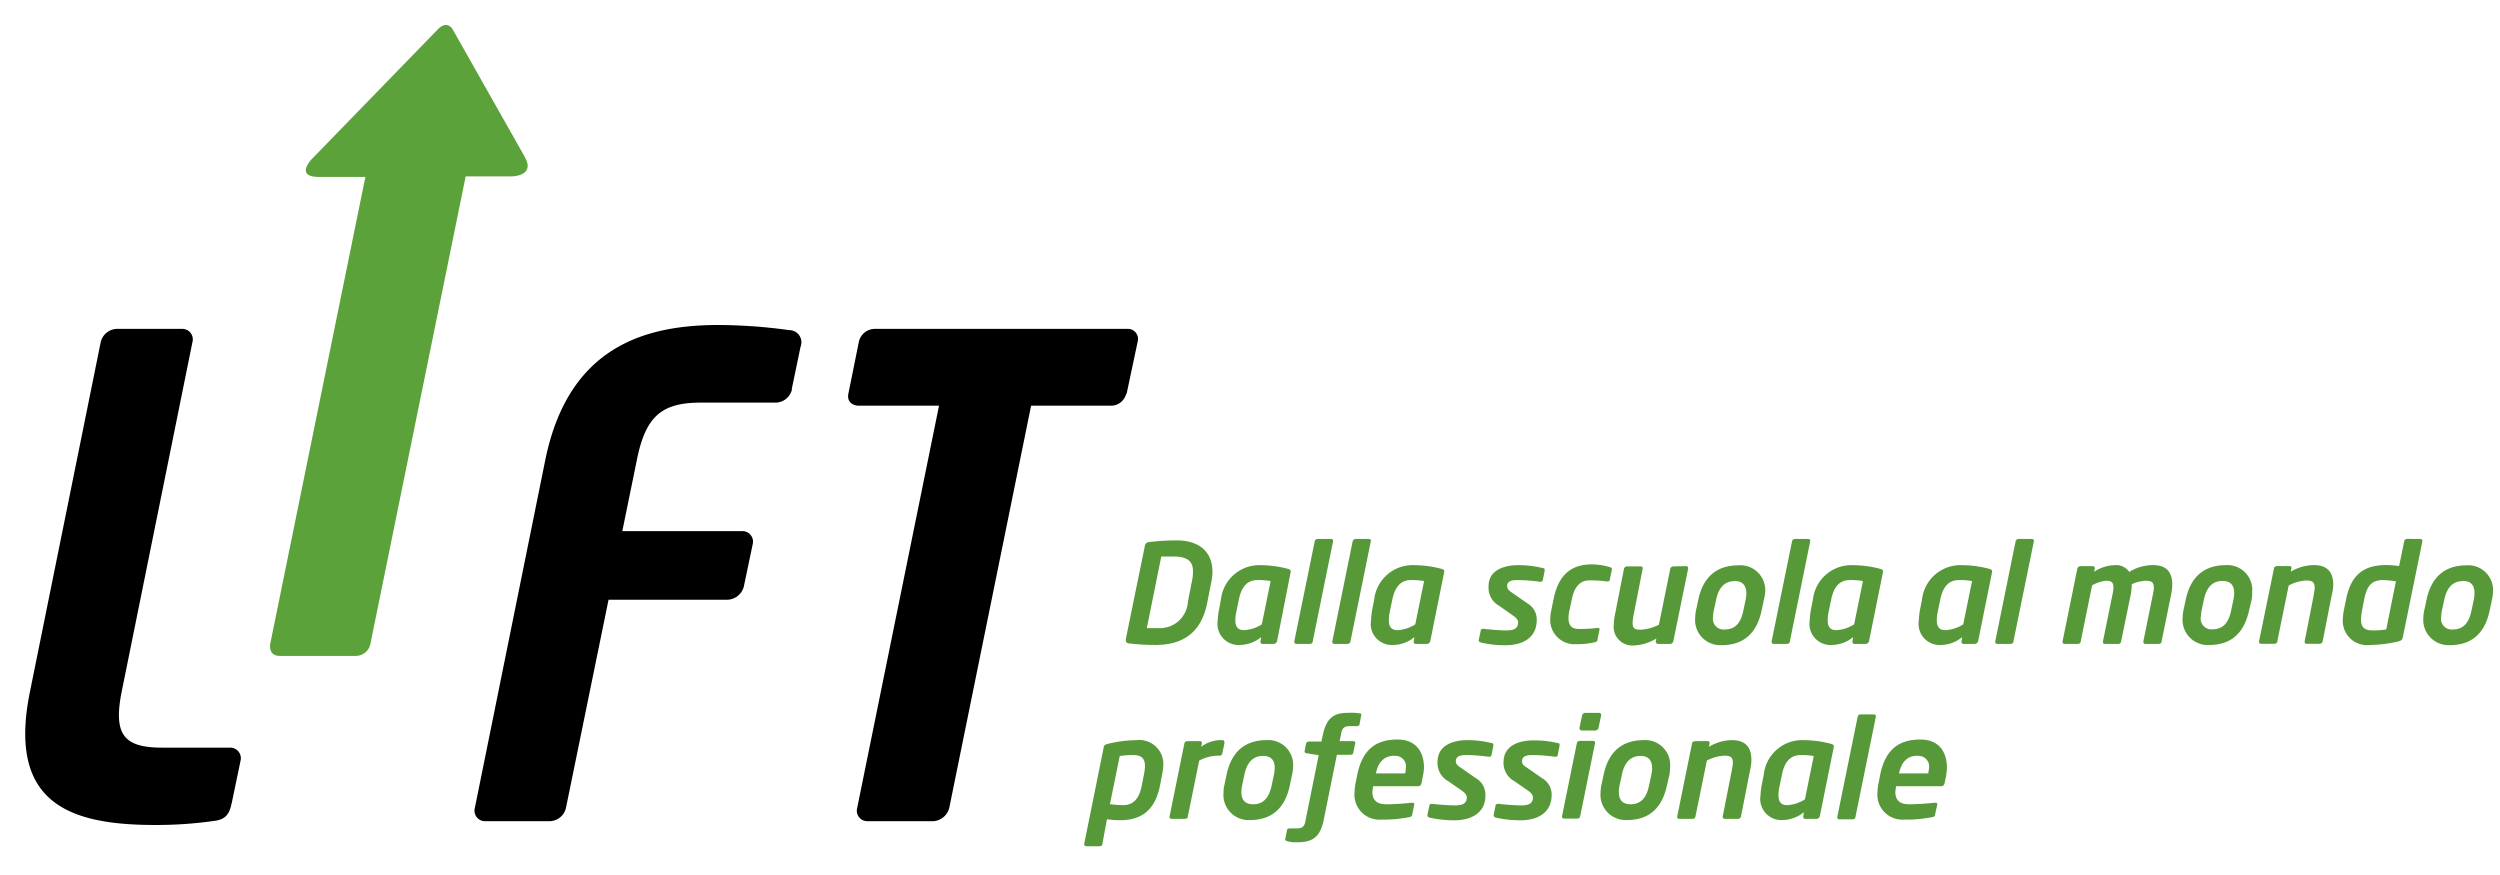 <svg id="LIFT" xmlns="http://www.w3.org/2000/svg" viewBox="0 0 283.46 99.21"><defs><style>.cls-1{fill:none;}.cls-2{fill:#579938;}.cls-3{fill:#5ba23a;}</style></defs><title>LIFT_Logo_speziell_i_RGB</title><rect class="cls-1" width="283.46" height="99.21"/><g id="i"><path class="cls-2" d="M137.33,66.05l-.45,2.3c-.64,3.22-2.57,4.78-5.89,4.78a25.35,25.35,0,0,1-3-.18.34.34,0,0,1-.34-.36.59.59,0,0,1,0-.13l2.15-10.52a.53.53,0,0,1,.5-.48,26.77,26.77,0,0,1,3.11-.19c2.66,0,4.13,1.39,4.06,3.72A6.89,6.89,0,0,1,137.33,66.05ZM133,63.1c-.58,0-1,0-1.33,0l-1.64,8.12c.33,0,.72,0,1.29,0a3.19,3.19,0,0,0,3.37-3l.45-2.3a4.73,4.73,0,0,0,.12-1C135.34,63.47,134.42,63.1,133,63.1Z"/><path class="cls-2" d="M146,64.49c.28.08.38.14.33.42L144.8,72.7a.42.42,0,0,1-.39.31h-1.25a.23.23,0,0,1-.24-.31l.08-.46a3.9,3.9,0,0,1-2.45.89,2.39,2.39,0,0,1-2.48-2.76,7.78,7.78,0,0,1,.15-1.25l.21-1.11A4.39,4.39,0,0,1,143,64.08,12.34,12.34,0,0,1,146,64.49Zm-3.4,1.28c-1.35,0-1.89,1-2.14,2.24l-.27,1.31a4.6,4.6,0,0,0-.12,1c0,.89.42,1.13,1,1.13a4.14,4.14,0,0,0,2-.66l1-4.91A8.81,8.81,0,0,0,142.64,65.77Z"/><path class="cls-2" d="M150.9,61.11c.19,0,.29.08.24.31l-2.29,11.26c0,.17-.1.33-.37.33H147c-.18,0-.27-.11-.24-.33l2.3-11.26a.34.34,0,0,1,.36-.31Z"/><path class="cls-2" d="M155.18,61.11c.19,0,.3.08.24.31l-2.29,11.26a.34.34,0,0,1-.37.33h-1.45c-.19,0-.28-.11-.24-.33l2.29-11.26a.35.35,0,0,1,.37-.31Z"/><path class="cls-2" d="M163.41,64.49c.28.08.39.14.33.42l-1.57,7.79a.41.41,0,0,1-.38.31h-1.25a.23.23,0,0,1-.24-.31l.07-.46a3.86,3.86,0,0,1-2.45.89,2.38,2.38,0,0,1-2.47-2.76,9.28,9.28,0,0,1,.14-1.25l.22-1.11a4.38,4.38,0,0,1,4.55-3.93A12.2,12.2,0,0,1,163.41,64.49ZM160,65.77c-1.34,0-1.88,1-2.14,2.24l-.27,1.31a5.38,5.38,0,0,0-.12,1c0,.89.43,1.13,1,1.13a4.17,4.17,0,0,0,2-.66l1-4.91A8.72,8.72,0,0,0,160,65.77Z"/><path class="cls-2" d="M174.92,64.41c.17,0,.26.1.21.36l-.18.89c0,.22-.12.33-.37.3a20.75,20.75,0,0,0-2.47-.19c-.57,0-1.2.06-1.22.64,0,.27.05.44.45.72l1.8,1.25a2.14,2.14,0,0,1,1.1,2c-.05,2-1.67,2.78-3.53,2.78a11.91,11.91,0,0,1-2.81-.31c-.2-.06-.26-.15-.22-.36l.2-.93c0-.18.11-.29.38-.26.73.1,2,.18,2.5.18.76,0,1.35-.14,1.37-.88,0-.25-.13-.48-.5-.75L170,68.7a2.34,2.34,0,0,1-1.22-2.24c0-1.88,1.86-2.38,3.36-2.38A11.28,11.28,0,0,1,174.92,64.41Z"/><path class="cls-2" d="M182.49,64.29c.25.06.31.14.25.4l-.21,1c0,.17-.12.28-.37.23a14.57,14.57,0,0,0-2-.11c-.73,0-1.57.43-1.91,2l-.31,1.46a4.06,4.06,0,0,0-.1.78c0,1.06.55,1.26,1.19,1.26a14.67,14.67,0,0,0,2.05-.11c.23,0,.31,0,.27.24l-.21,1c0,.25-.09.34-.4.4a8.82,8.82,0,0,1-2.06.2,2.75,2.75,0,0,1-2.9-3,3.8,3.8,0,0,1,.1-.79l.3-1.46c.63-2.95,2.31-3.8,4.34-3.8A7.54,7.54,0,0,1,182.49,64.29Z"/><path class="cls-2" d="M191.14,64.19c.2,0,.31.1.26.33l-1.67,8.18a.38.38,0,0,1-.36.31H188a.26.26,0,0,1-.26-.28v0l.06-.33a5.27,5.27,0,0,1-2.52.78,2.11,2.11,0,0,1-2.3-2.38,6,6,0,0,1,.14-1.15l1-5.1a.37.37,0,0,1,.38-.33H186c.21,0,.3.1.24.33l-1,5.1a7.13,7.13,0,0,0-.13.94c0,.65.21.81.93.81a5.49,5.49,0,0,0,2.05-.56l1.28-6.29a.37.37,0,0,1,.37-.33Z"/><path class="cls-2" d="M200,68l-.27,1.26c-.56,2.58-2.06,3.89-4.52,3.89a2.85,2.85,0,0,1-3-3.14,3.82,3.82,0,0,1,.08-.75l.27-1.26c.54-2.57,2.08-3.9,4.53-3.9a2.82,2.82,0,0,1,3.05,3.08A5.74,5.74,0,0,1,200,68Zm-3.31-2.11c-1,0-1.78.56-2.11,2.11l-.27,1.26a4.72,4.72,0,0,0-.08.69,1.21,1.21,0,0,0,1.34,1.42c1.1,0,1.79-.65,2.09-2.11l.27-1.26a3.66,3.66,0,0,0,.08-.69C198,66.37,197.57,65.87,196.65,65.87Z"/><path class="cls-2" d="M205,61.11c.19,0,.29.08.24.31l-2.29,11.26c0,.17-.1.33-.37.33h-1.46c-.18,0-.27-.11-.24-.33l2.3-11.26a.34.34,0,0,1,.36-.31Z"/><path class="cls-2" d="M213.16,64.49c.27.08.38.14.33.42l-1.57,7.79a.43.43,0,0,1-.39.31h-1.25a.23.23,0,0,1-.24-.31l.07-.46a3.86,3.86,0,0,1-2.44.89,2.39,2.39,0,0,1-2.48-2.76,9.28,9.28,0,0,1,.14-1.25l.22-1.11a4.39,4.39,0,0,1,4.55-3.93A12.34,12.34,0,0,1,213.16,64.49Zm-3.4,1.28c-1.35,0-1.89,1-2.14,2.24l-.27,1.31a4.6,4.6,0,0,0-.12,1c0,.89.42,1.13,1,1.13a4.14,4.14,0,0,0,2-.66l1-4.91A8.81,8.81,0,0,0,209.76,65.77Z"/><path class="cls-2" d="M225.53,64.49c.27.08.38.14.33.42l-1.57,7.79a.43.43,0,0,1-.39.31h-1.25a.23.23,0,0,1-.24-.31l.07-.46a3.86,3.86,0,0,1-2.44.89,2.39,2.39,0,0,1-2.48-2.76,9.28,9.28,0,0,1,.14-1.25l.22-1.11a4.39,4.39,0,0,1,4.55-3.93A12.34,12.34,0,0,1,225.53,64.49Zm-3.4,1.28c-1.35,0-1.89,1-2.14,2.24l-.27,1.31a4.6,4.6,0,0,0-.12,1c0,.89.42,1.13,1,1.13a4.14,4.14,0,0,0,2-.66l1-4.91A8.58,8.58,0,0,0,222.13,65.77Z"/><path class="cls-2" d="M230.35,61.11c.19,0,.3.08.25.31l-2.3,11.26c0,.17-.1.33-.36.33h-1.46c-.19,0-.28-.11-.24-.33l2.29-11.26a.35.35,0,0,1,.37-.31Z"/><path class="cls-2" d="M246.18,67.37l-1.08,5.31c0,.17-.09.33-.39.33h-1.44c-.18,0-.28-.13-.24-.33l1.08-5.31a3.93,3.93,0,0,0,.1-.72c0-.61-.24-.8-.91-.8a4.11,4.11,0,0,0-1.59.39,6.73,6.73,0,0,1-.11,1.13l-1.09,5.31a.34.34,0,0,1-.38.33h-1.44c-.19,0-.29-.09-.24-.33l1.08-5.31a3.68,3.68,0,0,0,.1-.77c0-.58-.23-.75-.87-.75a4.12,4.12,0,0,0-1.55.52l-1.28,6.31c0,.17-.1.33-.38.33h-1.44c-.19,0-.28-.13-.24-.33l1.66-8.17a.38.38,0,0,1,.37-.32h1.36a.24.24,0,0,1,.25.32l-.07.32a4.45,4.45,0,0,1,2.34-.75,1.8,1.8,0,0,1,1.65.77,4.91,4.91,0,0,1,2.77-.77c1.49,0,2.14.88,2.1,2.29A6.31,6.31,0,0,1,246.18,67.37Z"/><path class="cls-2" d="M255.3,68,255,69.24c-.56,2.58-2.06,3.89-4.52,3.89a2.85,2.85,0,0,1-3-3.14,3.82,3.82,0,0,1,.08-.75l.27-1.26c.54-2.57,2.08-3.9,4.53-3.9a2.81,2.81,0,0,1,3,3.08A4.57,4.57,0,0,1,255.3,68ZM252,65.87c-1,0-1.78.56-2.11,2.11l-.27,1.26a4.72,4.72,0,0,0-.08.69,1.21,1.21,0,0,0,1.34,1.42c1.1,0,1.79-.65,2.09-2.11l.27-1.26a3.66,3.66,0,0,0,.08-.69C253.34,66.37,252.91,65.87,252,65.87Z"/><path class="cls-2" d="M264.36,67.59l-1,5.09A.36.36,0,0,1,263,73h-1.44c-.17,0-.3-.09-.24-.33l1-5.09a7.61,7.61,0,0,0,.13-.94c0-.61-.24-.82-.95-.82a4.63,4.63,0,0,0-2,.57l-1.28,6.28c0,.17-.1.33-.38.33h-1.44c-.18,0-.3-.09-.25-.33l1.67-8.17c0-.18.15-.32.44-.32h1.25c.21,0,.35,0,.29.32l-.07.32a5.25,5.25,0,0,1,2.62-.75c1.7,0,2.24,1,2.2,2.35A6.2,6.2,0,0,1,264.36,67.59Z"/><path class="cls-2" d="M274.39,61.11c.17,0,.31.06.26.31l-2.22,10.89c-.06.23-.14.32-.51.42a14.4,14.4,0,0,1-3.22.4,2.75,2.75,0,0,1-3.05-3.06,6.68,6.68,0,0,1,.1-.86L266,68c.55-2.83,2-3.93,4.55-3.93a11.06,11.06,0,0,1,1.47.11l.57-2.77a.34.34,0,0,1,.37-.31Zm-4.19,4.66c-1.35,0-1.85.72-2.15,2.24l-.23,1.2a6.7,6.7,0,0,0-.12,1c0,.86.32,1.27,1.34,1.27a9.81,9.81,0,0,0,1.52-.11l1.1-5.46A12.74,12.74,0,0,0,270.2,65.77Z"/><path class="cls-2" d="M282.55,68l-.27,1.26c-.55,2.58-2.06,3.89-4.51,3.89a2.87,2.87,0,0,1-3-3.14,3.84,3.84,0,0,1,.09-.75l.27-1.26c.54-2.57,2.07-3.9,4.53-3.9a2.81,2.81,0,0,1,3,3.08A3.83,3.83,0,0,1,282.55,68Zm-3.3-2.11c-1,0-1.78.56-2.11,2.11l-.27,1.26a4.72,4.72,0,0,0-.08.69,1.21,1.21,0,0,0,1.34,1.42c1.09,0,1.78-.65,2.09-2.11l.27-1.26a4.72,4.72,0,0,0,.08-.69C280.59,66.37,280.17,65.87,279.25,65.87Z"/><path class="cls-2" d="M131.76,87.85l-.23,1.2C131,91.77,129.51,93,127,93a11.1,11.1,0,0,1-1.49-.11L125,95.64c0,.17-.08.31-.38.31h-1.44c-.17,0-.3-.1-.24-.31l2.2-10.89c0-.23.14-.32.51-.42a14.52,14.52,0,0,1,3.24-.41,2.72,2.72,0,0,1,3,3A6.09,6.09,0,0,1,131.76,87.85Zm-3.27-2.24a10,10,0,0,0-1.53.11l-1.11,5.46a13.25,13.25,0,0,0,1.49.11c1.34,0,1.89-1,2.12-2.24l.24-1.2a5.82,5.82,0,0,0,.12-.92C129.84,86.08,129.51,85.61,128.49,85.61Z"/><path class="cls-2" d="M138.84,84.24l-.24,1.12a.33.33,0,0,1-.37.32,4.64,4.64,0,0,0-2.26.56l-1.28,6.28c0,.18-.09.33-.39.33h-1.44c-.18,0-.29-.09-.24-.33l1.66-8.17a.35.35,0,0,1,.37-.32H136c.22,0,.31.08.26.32l-.07.33a3.68,3.68,0,0,1,2.4-.76c.2,0,.24.11.24.25Z"/><path class="cls-2" d="M146.51,87.82l-.27,1.26c-.55,2.58-2.06,3.9-4.51,3.9a2.85,2.85,0,0,1-3-3.14,3.27,3.27,0,0,1,.08-.76l.27-1.26c.54-2.57,2.07-3.9,4.53-3.9a2.81,2.81,0,0,1,3,3.09A3.82,3.82,0,0,1,146.51,87.82Zm-3.3-2.11c-1,0-1.78.56-2.11,2.11l-.27,1.26a4.72,4.72,0,0,0-.08.69c0,.93.42,1.42,1.34,1.42,1.09,0,1.78-.65,2.09-2.11l.27-1.26a4.72,4.72,0,0,0,.08-.69C144.56,86.21,144.13,85.71,143.21,85.71Z"/><path class="cls-2" d="M154.12,80.88c.2,0,.26.07.22.25l-.18.93c0,.19-.13.27-.29.27h-.7c-.75,0-1,.17-1.12.94l-.16.76h1.5c.25,0,.31.1.26.32l-.2.94c0,.17-.1.29-.37.29h-1.5L150.08,93c-.45,2.22-1.58,2.5-3.12,2.5a3.1,3.1,0,0,1-1-.13c-.12,0-.26-.09-.23-.25l.18-.92c0-.19.14-.27.29-.27h.71c.75,0,1-.17,1.12-.93l1.49-7.37-1.35-.22c-.17,0-.28-.11-.24-.29l.14-.72a.34.34,0,0,1,.37-.32h1.39l.16-.76c.47-2.24,1.57-2.5,3-2.5A5.67,5.67,0,0,1,154.12,80.88Z"/><path class="cls-2" d="M161.33,88l-.14.75c-.05.25-.17.39-.39.39h-5.1a4.92,4.92,0,0,0-.09.64c0,.85.4,1.41,1.56,1.41s2.22-.11,2.89-.17c.21,0,.33,0,.29.23l-.21,1c0,.26-.1.37-.4.41a15.15,15.15,0,0,1-3.15.27,2.82,2.82,0,0,1-3-3.14,5.28,5.28,0,0,1,.1-.94l.2-1c.6-2.93,2.18-4,4.57-4,2.08,0,3,1.38,3,3.21A5.69,5.69,0,0,1,161.33,88Zm-3.23-2.31c-1.25,0-1.86.84-2.09,2h3.32a4,4,0,0,0,.07-.59A1.19,1.19,0,0,0,158.1,85.71Z"/><path class="cls-2" d="M169.1,84.25c.17,0,.26.1.21.36l-.18.9c0,.21-.12.32-.37.29a20.75,20.75,0,0,0-2.47-.19c-.57,0-1.2.07-1.22.64,0,.27.05.44.45.72l1.8,1.25a2.15,2.15,0,0,1,1.1,2c0,2-1.67,2.79-3.53,2.79a12.47,12.47,0,0,1-2.81-.31c-.2-.07-.26-.16-.22-.37l.2-.93c0-.18.11-.28.38-.25.73.09,2,.17,2.5.17.76,0,1.35-.14,1.37-.88,0-.25-.13-.48-.5-.75l-1.61-1.12A2.34,2.34,0,0,1,163,86.3c.05-1.87,1.86-2.38,3.36-2.38A11.28,11.28,0,0,1,169.1,84.25Z"/><path class="cls-2" d="M176.61,84.25c.17,0,.26.1.21.36l-.18.9c0,.21-.12.32-.37.29a20.94,20.94,0,0,0-2.47-.19c-.58,0-1.2.07-1.22.64,0,.27,0,.44.45.72l1.8,1.25a2.15,2.15,0,0,1,1.1,2c-.05,2-1.67,2.79-3.53,2.79a12.47,12.47,0,0,1-2.81-.31c-.2-.07-.26-.16-.22-.37l.19-.93c0-.18.12-.28.39-.25.73.09,2,.17,2.49.17.77,0,1.35-.14,1.37-.88,0-.25-.13-.48-.49-.75l-1.62-1.12a2.35,2.35,0,0,1-1.22-2.24c.05-1.87,1.87-2.38,3.37-2.38A11.34,11.34,0,0,1,176.61,84.25Z"/><path class="cls-2" d="M180.58,84c.18,0,.32.07.26.32l-1.66,8.17a.35.35,0,0,1-.38.33h-1.44c-.19,0-.28-.12-.24-.33l1.66-8.17a.35.35,0,0,1,.37-.32Zm.7-3.17a.24.24,0,0,1,.26.31l-.29,1.38a.4.4,0,0,1-.37.31h-1.51a.27.27,0,0,1-.28-.31l.29-1.38a.37.37,0,0,1,.38-.31Z"/><path class="cls-2" d="M189.29,87.82,189,89.08c-.56,2.58-2.06,3.9-4.52,3.9a2.86,2.86,0,0,1-3-3.14,4.9,4.9,0,0,1,.08-.76l.27-1.26c.54-2.57,2.08-3.9,4.53-3.9a2.82,2.82,0,0,1,3,3.09A5.78,5.78,0,0,1,189.29,87.82ZM186,85.71c-.95,0-1.78.56-2.1,2.11l-.27,1.26a3,3,0,0,0-.08.69c0,.93.41,1.42,1.33,1.42,1.1,0,1.79-.65,2.09-2.11l.27-1.26a3,3,0,0,0,.08-.69C187.33,86.21,186.91,85.71,186,85.71Z"/><path class="cls-2" d="M198.41,87.43l-1,5.09a.36.36,0,0,1-.39.33h-1.44c-.17,0-.29-.09-.24-.33l1-5.09a6.12,6.12,0,0,0,.14-.94c0-.61-.25-.81-.95-.81a4.58,4.58,0,0,0-2,.56l-1.28,6.28a.35.35,0,0,1-.39.33h-1.44c-.17,0-.29-.09-.24-.33l1.66-8.17c0-.18.15-.32.45-.32h1.25c.2,0,.34,0,.29.32l-.07.33a5.11,5.11,0,0,1,2.61-.76c1.71,0,2.24,1,2.21,2.35A6.2,6.2,0,0,1,198.41,87.43Z"/><path class="cls-2" d="M207.58,84.33c.28.08.38.14.33.42l-1.57,7.79a.41.41,0,0,1-.38.31H204.7a.24.24,0,0,1-.24-.31l.08-.45a4,4,0,0,1-2.45.89,2.39,2.39,0,0,1-2.48-2.77,9.32,9.32,0,0,1,.15-1.25l.22-1.11a4.38,4.38,0,0,1,4.54-3.93A12.28,12.28,0,0,1,207.58,84.33Zm-3.4,1.28c-1.34,0-1.89,1-2.14,2.24l-.27,1.31a4.66,4.66,0,0,0-.12,1c0,.89.42,1.13,1,1.13a4.1,4.1,0,0,0,2-.66l1-4.91A8.81,8.81,0,0,0,204.18,85.61Z"/><path class="cls-2" d="M212.44,81c.19,0,.29.08.24.32l-2.29,11.25c0,.18-.1.33-.37.33h-1.45c-.19,0-.28-.11-.24-.33l2.29-11.25A.34.34,0,0,1,211,81Z"/><path class="cls-2" d="M220.65,88l-.15.75c-.05.25-.17.39-.38.39H215a5,5,0,0,0-.1.64c0,.85.4,1.41,1.56,1.41s2.22-.11,2.9-.17c.2,0,.32,0,.29.23l-.22,1c0,.26-.1.37-.4.41a15.08,15.08,0,0,1-3.15.27,2.83,2.83,0,0,1-3-3.14,4.53,4.53,0,0,1,.11-.94l.19-1c.6-2.93,2.18-4,4.57-4,2.08,0,3,1.38,3,3.21A7.13,7.13,0,0,1,220.65,88Zm-3.24-2.31c-1.25,0-1.85.84-2.09,2h3.32c0-.2.07-.39.08-.59A1.2,1.2,0,0,0,217.41,85.71Z"/></g><path d="M89.77,44.12l1-4.8a1.38,1.38,0,0,0-1.3-1.89,59.73,59.73,0,0,0-8-.58c-8.36,0-17,2.47-19.63,15.24l-8,39.52A1.19,1.19,0,0,0,55,93.11h7.37a1.94,1.94,0,0,0,1.8-1.5L69,68H82.53a2,2,0,0,0,1.81-1.5l1-4.77a1.2,1.2,0,0,0-1.2-1.51H70.56l1.66-8.11c1-5,2.89-6.46,7.25-6.46H88a1.93,1.93,0,0,0,1.8-1.51Z"/><path d="M127.74,44.65,129,38.71a1.15,1.15,0,0,0-1.22-1.42H99.19a1.86,1.86,0,0,0-1.8,1.42l-1.2,5.94c-.17.83.4,1.35,1.22,1.35h9.06L97.19,91.61a1.19,1.19,0,0,0,1.19,1.5h7.44a2,2,0,0,0,1.81-1.5L116.91,46h9a1.77,1.77,0,0,0,1.78-1.35Z"/><path d="M26.27,91.08l1-4.81a1.2,1.2,0,0,0-1.2-1.5H18.37c-4.36,0-5.56-1.5-4.55-6.46l8-39.52a1.19,1.19,0,0,0-1.2-1.5H13.23a1.94,1.94,0,0,0-1.81,1.5l-8,39.52C.78,91.08,7.83,93.54,17.6,93.54a46.43,46.43,0,0,0,6.94-.5c1.17-.22,1.51-.91,1.73-2Z"/><path class="cls-3" d="M59.53,17.84,51.32,3.32s-.61-1.09-1.67,0L35.33,18.06s-1.92,2,.82,2h5.28L30.64,73s-.28,1.37,1.09,1.37h8.61A1.7,1.7,0,0,0,42,73l10.8-53H58s2.74,0,1.51-2.17Z"/></svg>